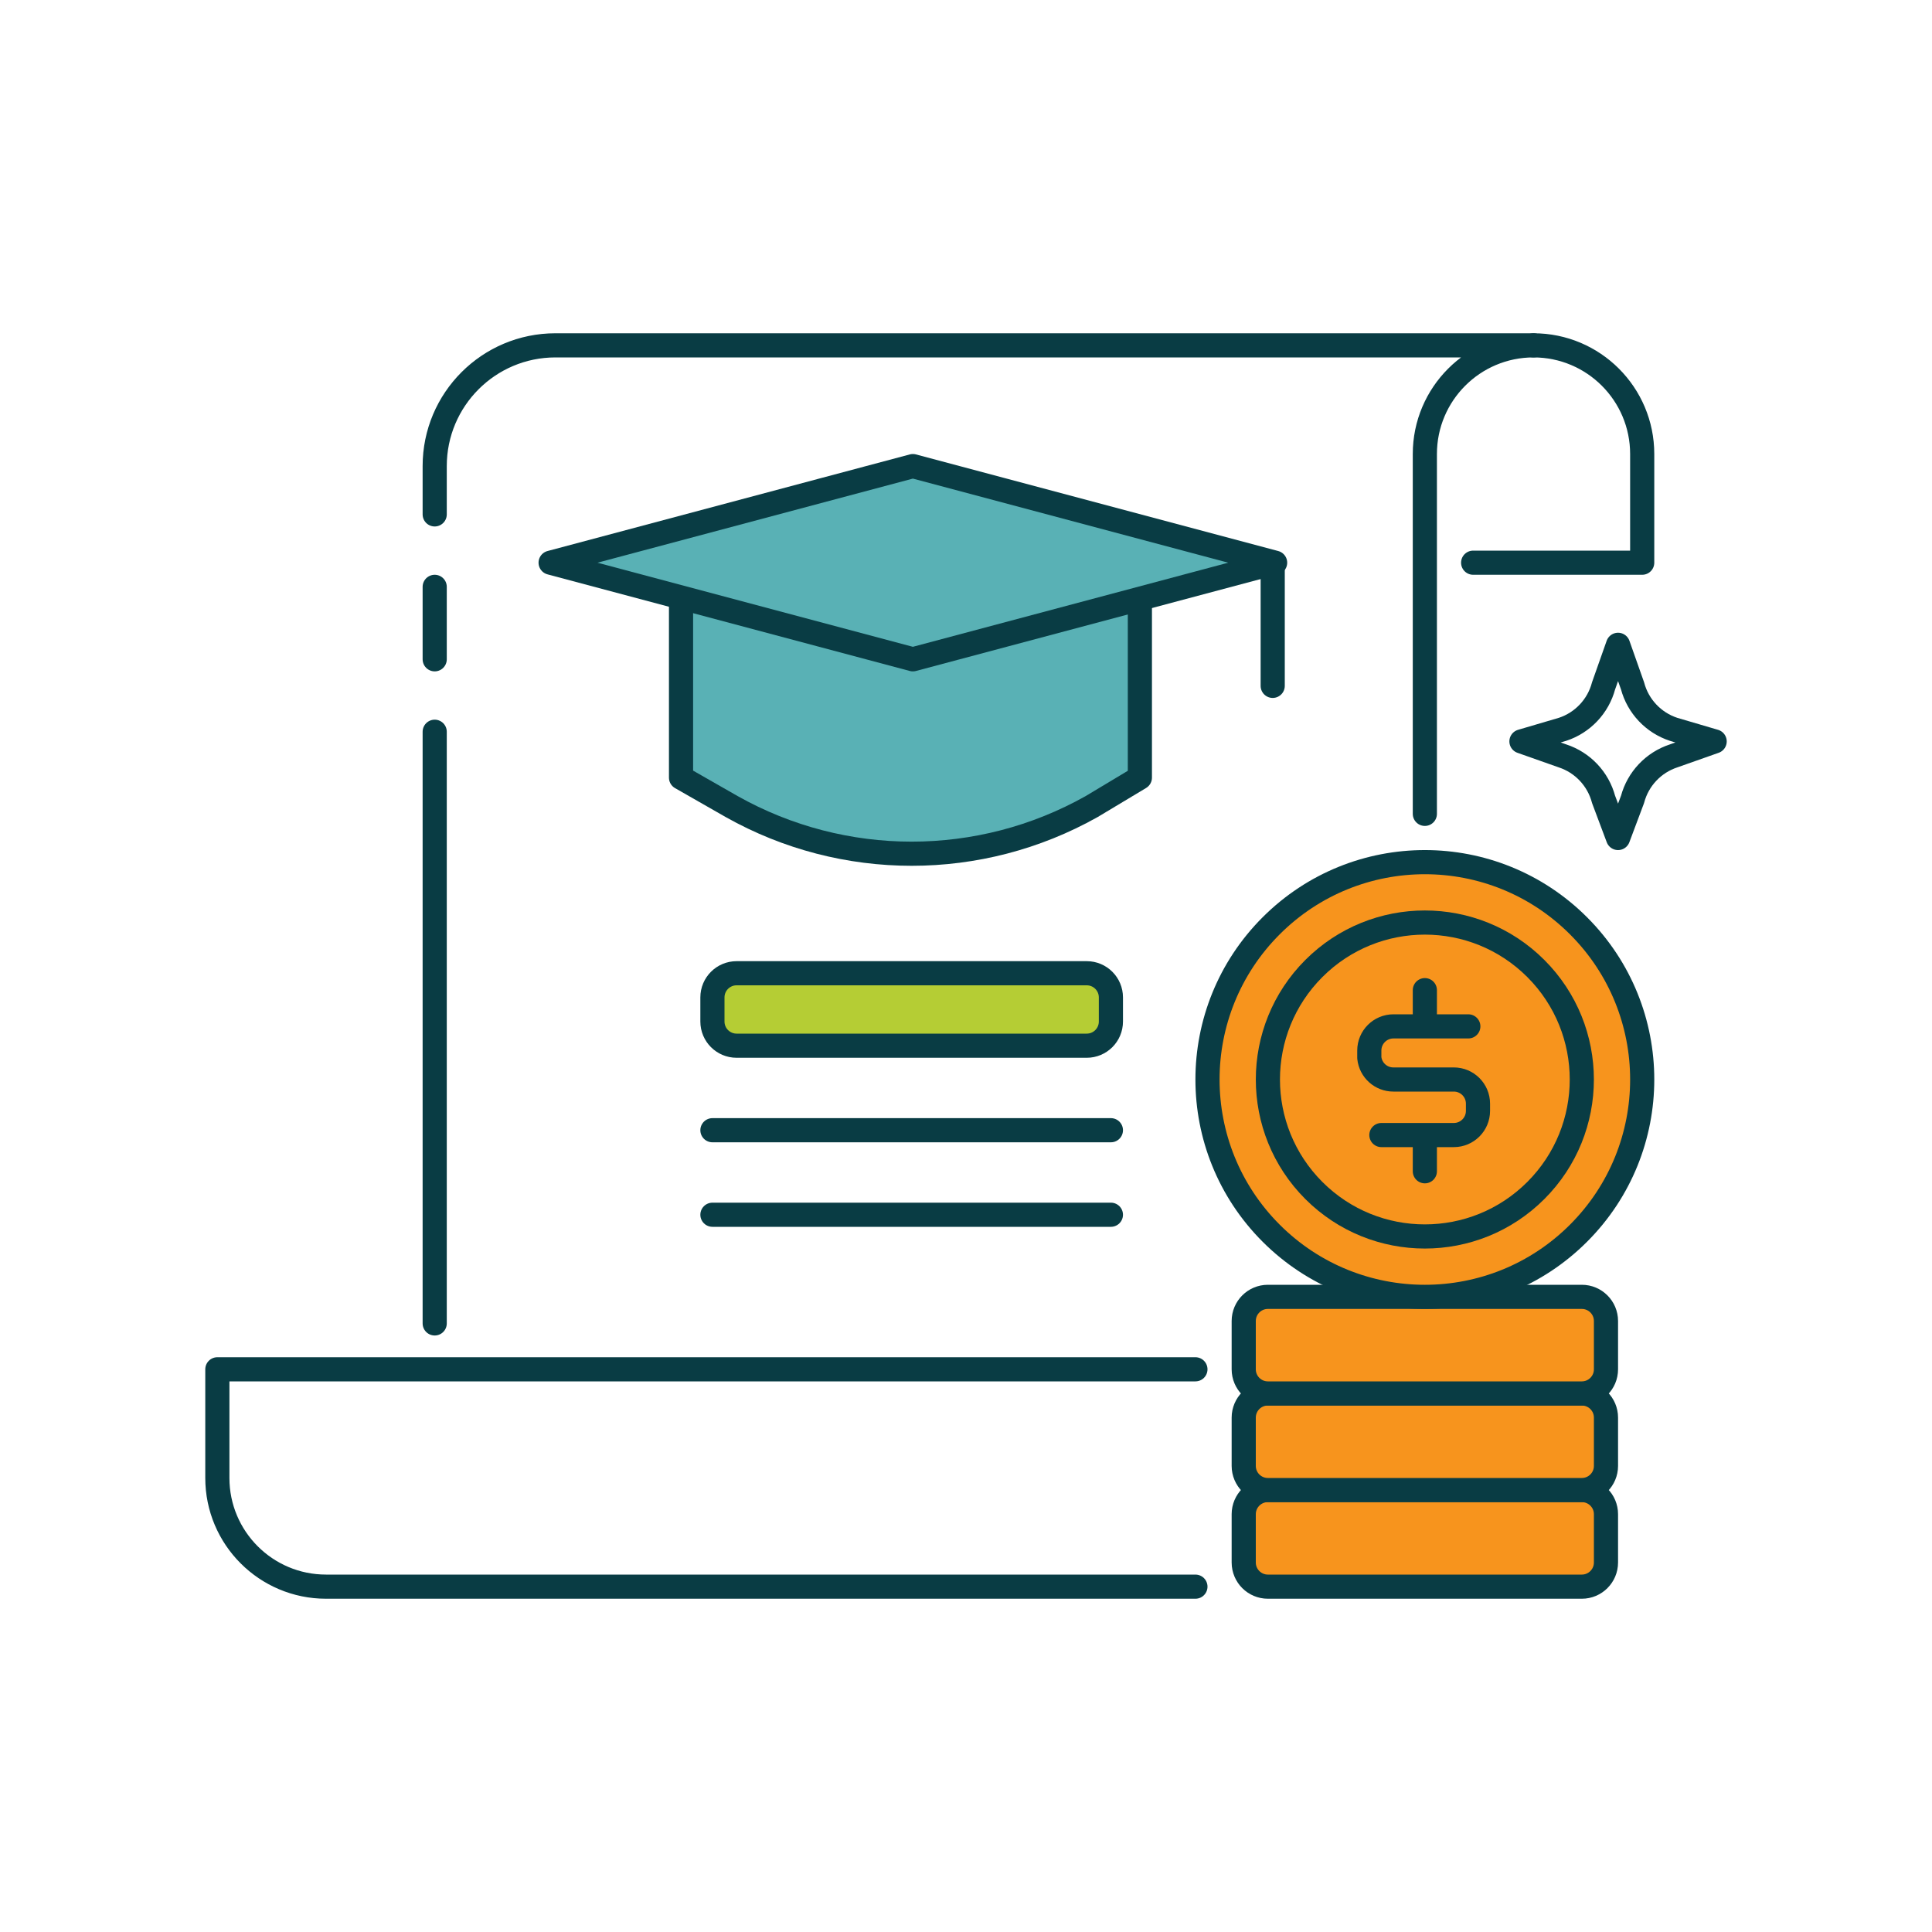 <?xml version="1.0" encoding="UTF-8"?>
<svg version="1.1" viewBox="0 0 80 80" xmlns="http://www.w3.org/2000/svg" xmlns:xlink="http://www.w3.org/1999/xlink">
    <!--Generated by IJSVG (https://github.com/iconjar/IJSVG)-->
    <g stroke-linecap="round" stroke-width="1" stroke="#093C44" fill="none" stroke-linejoin="round">
        <path d="M61,23.3h7v-4.5v0c0,-2.485 -2.015,-4.5 -4.5,-4.5v0"></path>
        <path d="M18,30.3v24.5"></path>
        <path d="M18,24.3v3"></path>
        <path d="M59,33.7v-14.9l4.9738e-14,6.79481e-07c-3.75267e-07,-2.485 2.015,-4.5 4.5,-4.5h-40.5l-2.18557e-07,7.10543e-15c-2.761,1.20706e-07 -5,2.239 -5,5c0,0 0,3.55271e-15 0,3.55271e-15v2"></path>
        <path d="M46,50.3h-16.5"></path>
        <path d="M46,46.8h-16.5"></path>
        <path fill="#F7941D" d="M52.5,65.7c-0.552,0 -1,-0.448 -1,-1v-2c0,-0.552 0.448,-1 1,-1h13c0.552,0 1,0.448 1,1v2c0,0.552 -0.448,1 -1,1Z"></path>
        <path fill="#F7941D" d="M52.5,61.7c-0.552,0 -1,-0.448 -1,-1v-2c0,-0.552 0.448,-1 1,-1h13c0.552,0 1,0.448 1,1v2c0,0.552 -0.448,1 -1,1Z"></path>
        <path fill="#F7941D" d="M52.5,57.7c-0.552,0 -1,-0.448 -1,-1v-2c0,-0.552 0.448,-1 1,-1h13c0.552,0 1,0.448 1,1v2c0,0.552 -0.448,1 -1,1Z"></path>
        <path fill="#F7941D" d="M65.364,38.336c3.515,3.515 3.515,9.213 0,12.728c-3.515,3.515 -9.213,3.515 -12.728,0c-3.515,-3.515 -3.515,-9.213 0,-12.728c3.515,-3.515 9.213,-3.515 12.728,0"></path>
        <path d="M63.596,40.104c2.538,2.538 2.538,6.654 0,9.192c-2.538,2.538 -6.654,2.538 -9.192,0c-2.538,-2.538 -2.538,-6.654 0,-9.192c2.538,-2.538 6.654,-2.538 9.192,0"></path>
        <path d="M60.8,42.5h-3.1h-4.37114e-08c-0.552,2.41411e-08 -1,0.448 -1,1c0,0 0,0 0,0v0.3l-4.88752e-08,-4.86365e-07c0.052,0.513 0.485,0.903 1,0.9h2.5h-4.37114e-08c0.552,-2.41411e-08 1,0.448 1,1v0.3v0c0,0.552 -0.448,1 -1,1h-3"></path>
        <path d="M59,41v1"></path>
        <path d="M59,47.5v1"></path>
        <path fill="#59B1B5" d="M28.2,23.3v8.9l2.1,1.2l-1.46425e-06,-8.23353e-07c4.626,2.601 10.274,2.601 14.9,2.18672e-06l2,-1.2v-8.9Z"></path>
        <path fill="#59B1B5" d="M37.8,19.3l-15,4l15,4l15,-4l-15,-4Z"></path>
        <path d="M52.7,23.3v5.1"></path>
        <path d="M71,30.7l-1.7,-0.5l8.96825e-08,2.94922e-08c-0.834,-0.274 -1.474,-0.951 -1.7,-1.8l-0.6,-1.7l-0.6,1.7l4.10427e-08,-1.53921e-07c-0.226,0.849 -0.866,1.526 -1.7,1.8l-1.7,0.5l1.7,0.6l-1.11738e-08,-3.67451e-09c0.834,0.274 1.474,0.951 1.7,1.8l0.6,1.6l0.6,-1.6l2.01781e-08,-7.56736e-08c0.226,-0.849 0.866,-1.526 1.7,-1.8Z"></path>
        <path d="M49.5,56.7h-40.5v4.5l5.15143e-14,6.79481e-07c3.75267e-07,2.485 2.015,4.5 4.5,4.5h36"></path>
        <path fill="#B5CD34" d="M30.5,43.3c-0.552,0 -1,-0.448 -1,-1v-1c0,-0.552 0.448,-1 1,-1h14.5c0.552,0 1,0.448 1,1v1c0,0.552 -0.448,1 -1,1Z"></path>
    </g>
</svg>